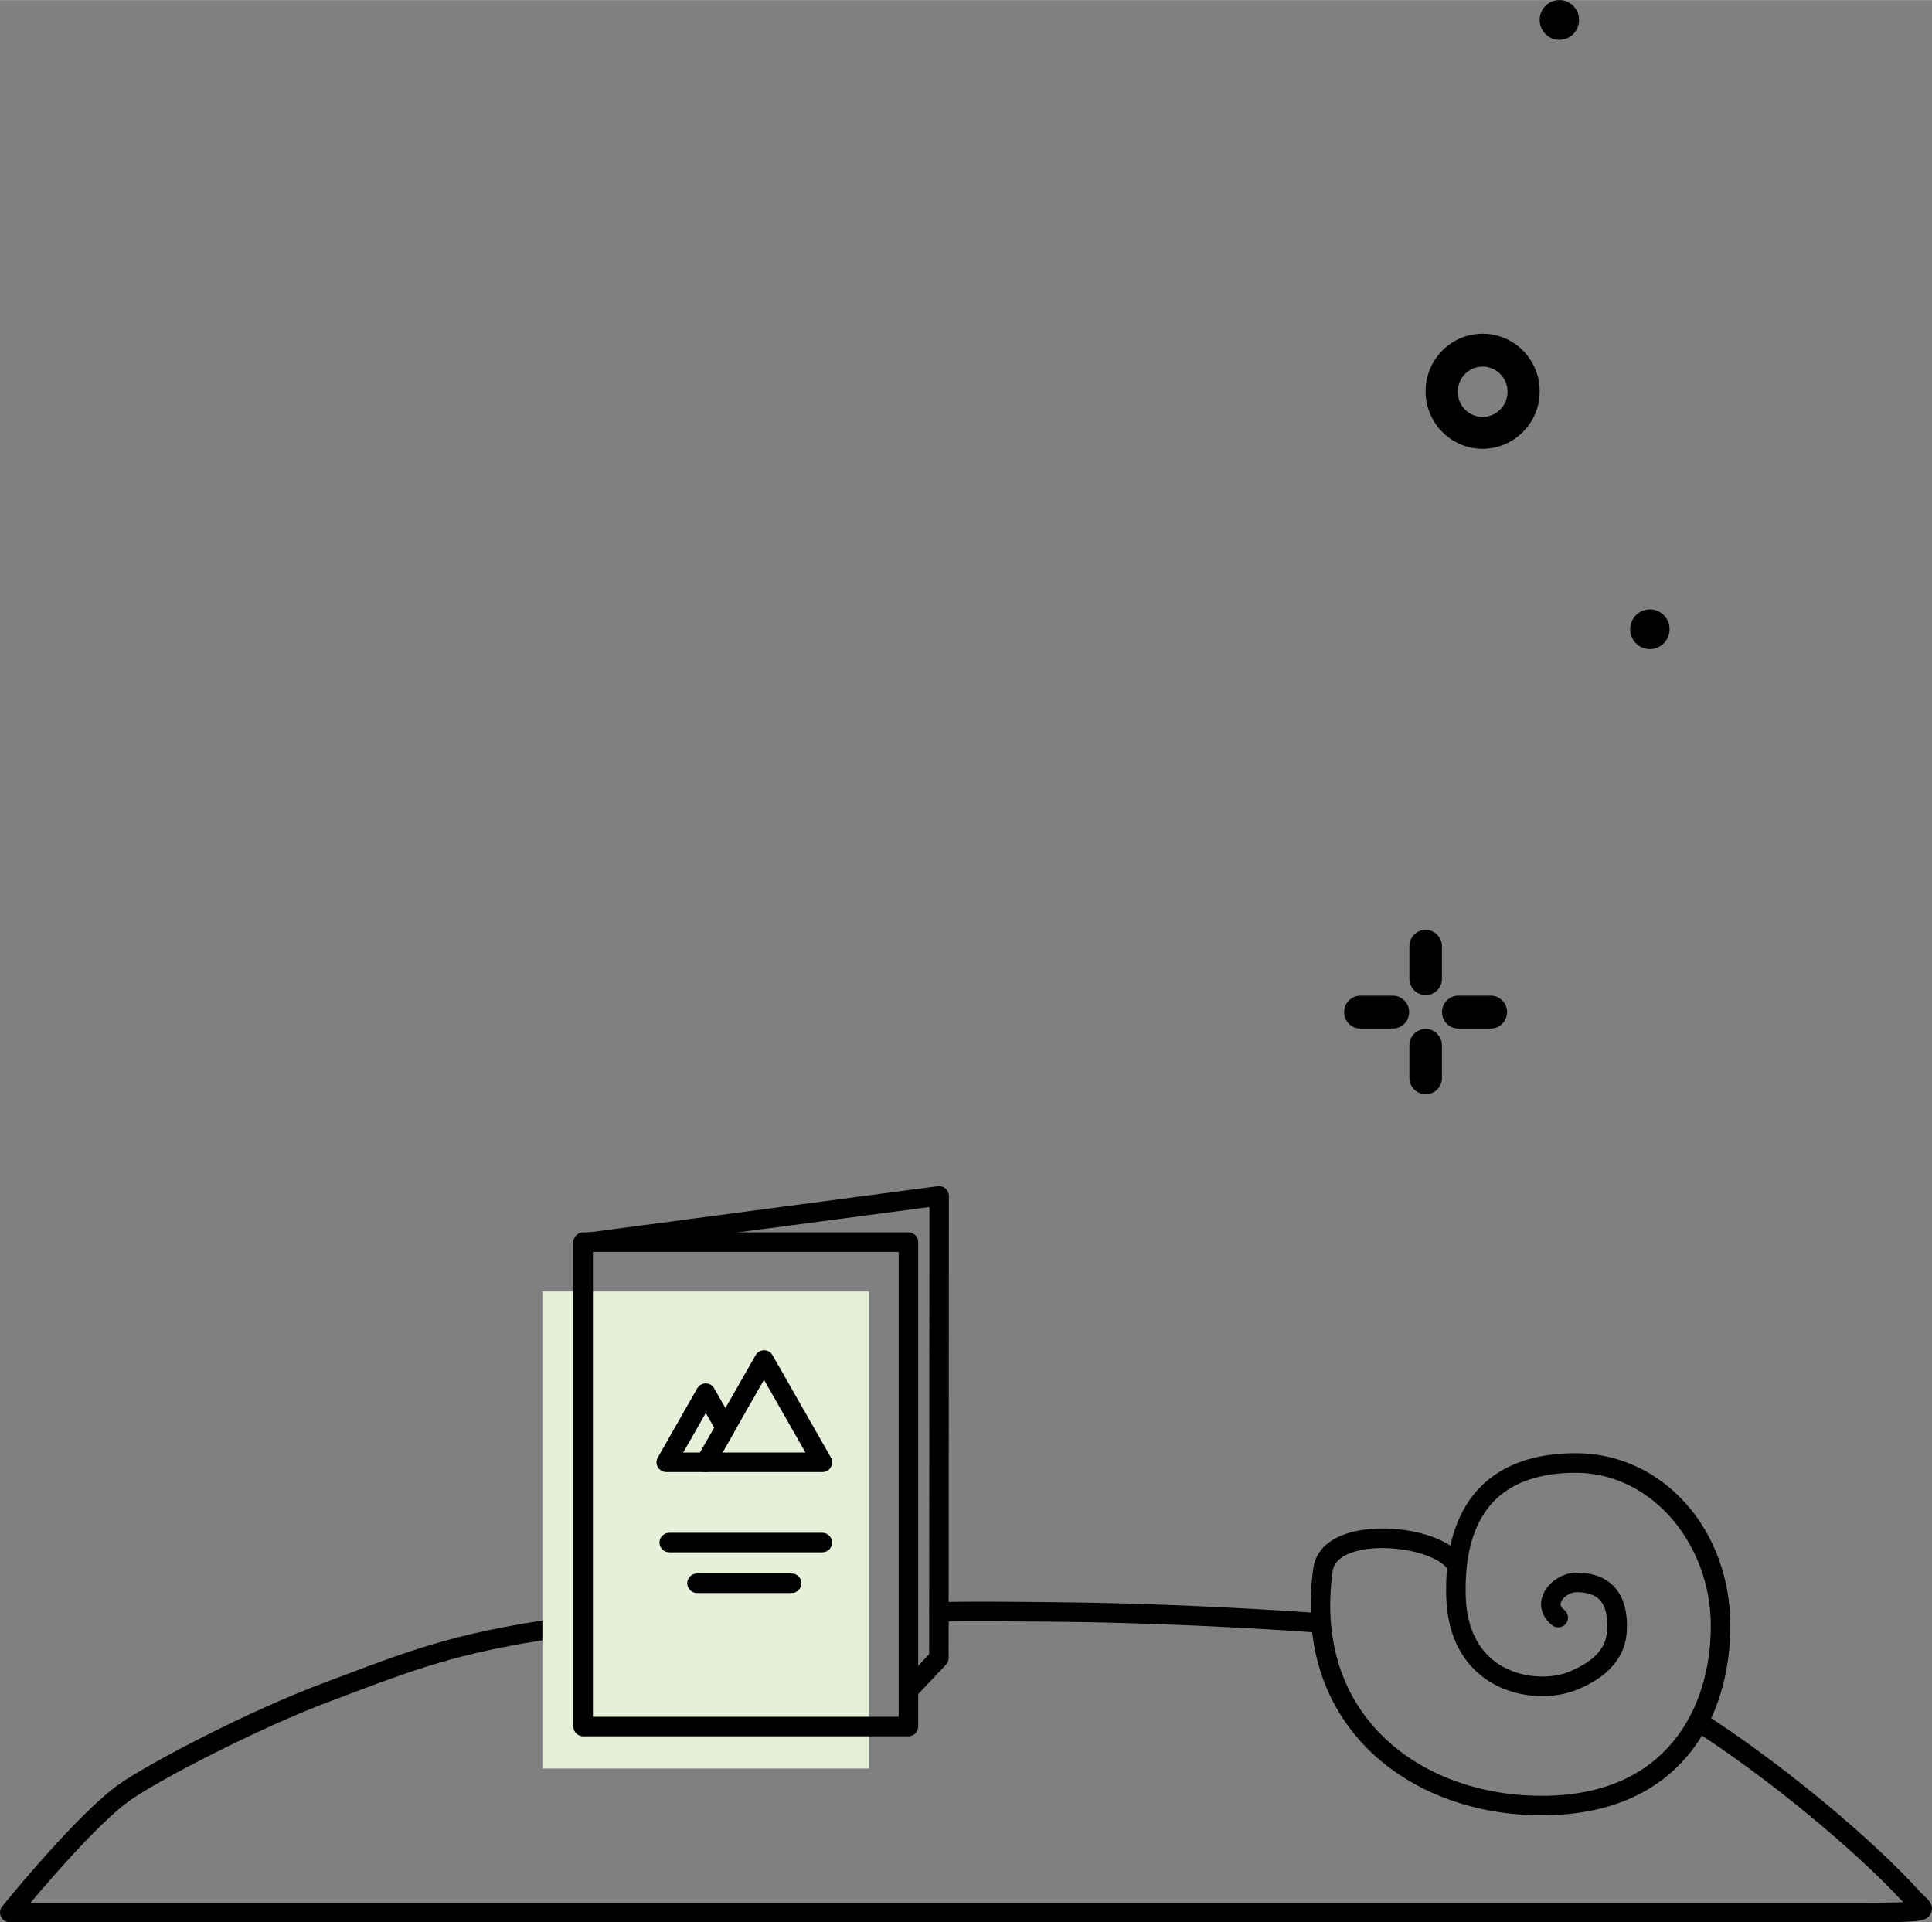 <?xml version="1.0" encoding="UTF-8"?><svg id="a" xmlns="http://www.w3.org/2000/svg" width="83.75mm" height="83.33mm" viewBox="0 0 237.41 236.2"><rect x="0" y="0" width="237.41" height="236.2" fill="#808080" stroke="none"/><g><path d="M175.19,122.27c-1.11,0-2-.91-2-2.02h0v-3.98c0-1.12,.9-2.02,2-2.02s2,.91,2,2.02h0v4.05c-.03,1.09-.92,1.96-2,1.96Z"/><path d="M175.19,134.45c-1.11,0-2-.91-2-2.02h0v-3.98c0-1.12,.9-2.02,2-2.02s2,.91,2,2.02h0v4.03c-.02,1.1-.92,1.98-2,1.98Z"/><path d="M171.16,126.38h-3.99c-1.11,0-2-.91-2-2.02,0-1.12,.9-2.02,2-2.02h3.99c1.11,0,2,.91,2,2.02,0,1.12-.9,2.02-2,2.02Z"/><path d="M183.19,126.38h-3.99c-1.11,0-2-.91-2-2.02,0-1.12,.9-2.02,2-2.02h3.99c1.11,0,2,.91,2,2.02,0,1.12-.9,2.02-2,2.02Z"/></g><path d="M182.19,55.14c-3.87,0-7.01-3.17-7.01-7.07s3.14-7.07,7.01-7.07,7.01,3.17,7.01,7.07c0,3.9-3.14,7.06-7.01,7.07Zm0-10.1c-1.69,0-3.06,1.38-3.06,3.09s1.37,3.09,3.06,3.09,3.06-1.38,3.06-3.09-1.37-3.09-3.06-3.09Z"/><path d="M194.04,2.44c0,1.35-1.08,2.44-2.42,2.44s-2.42-1.09-2.42-2.44S190.28,0,191.62,0c1.33,0,2.41,1.07,2.42,2.41,0,.01,0,.02,0,.03Z"/><path d="M205.16,77.31c0,1.35-1.08,2.44-2.42,2.44s-2.42-1.09-2.42-2.44,1.08-2.44,2.42-2.44c1.33,0,2.41,1.07,2.42,2.41,0,.01,0,.02,0,.03Z"/><path d="M227.28,236.2H1.2c-.46,0-.88-.27-1.08-.68-.2-.42-.14-.91,.15-1.27,.38-.47,9.28-11.45,14.42-15.05,3.74-2.62,15.92-8.99,25.08-12.41l2.52-.95c8.9-3.35,14.78-5.57,29.22-7.4,.66-.08,1.26,.38,1.34,1.04,.08,.66-.38,1.26-1.04,1.34-14.16,1.8-19.93,3.97-28.68,7.26l-2.52,.95c-8.85,3.31-20.99,9.64-24.55,12.13-3.61,2.53-9.48,9.28-12.31,12.64H227.28c2.26,0,4.89,0,6.59-.06-5.96-6.5-16.94-15.52-25.81-21.18-.56-.36-.72-1.1-.37-1.66,.36-.56,1.1-.72,1.66-.37,9.21,5.88,20.68,15.34,26.67,22.01,.16,.18,.34,.34,.49,.48,.43,.4,1.16,1.06,.8,1.98-.46,1.18-1.14,1.21-10.03,1.21Z"/><path d="M162.25,200.62s-.06,0-.09,0c-8.27-.61-21.53-1.27-32.48-1.35l-2.01-.02c-3.67-.03-8.69-.07-12.24,0,0,0-.02,0-.03,0-.65,0-1.18-.52-1.2-1.17-.02-.66,.51-1.21,1.17-1.23,3.58-.08,8.63-.04,12.31,0l2.01,.02c11.01,.08,24.33,.74,32.64,1.36,.66,.05,1.16,.62,1.11,1.29-.05,.63-.57,1.11-1.2,1.11Z"/><path d="M189.49,223.06c-9.16,0-17.39-3.43-22.58-9.41-4.78-5.51-6.69-12.76-5.52-20.99,.34-2.42,2.42-4.07,5.84-4.64,3.62-.6,8.27,.11,11,1.9,.64-2.93,1.85-5.32,3.63-7.15,2.71-2.79,6.68-4.21,11.78-4.21,10.65,0,18.99,9.32,18.99,21.21,0,11.26-6.08,23.28-23.13,23.28Zm-19.59-32.85c-.78,0-1.54,.06-2.27,.18-1.34,.22-3.62,.86-3.86,2.61-1.07,7.52,.65,14.11,4.96,19.08,4.74,5.46,12.31,8.58,20.77,8.58,15.29,0,20.73-10.79,20.73-20.88s-7.29-18.81-16.59-18.81c-4.43,0-7.81,1.17-10.06,3.48-1.84,1.9-2.96,4.59-3.34,8.04,0,.04,0,.08-.01,.12-.11,1.09-.15,2.26-.12,3.51,.11,3.85,1.53,6.76,4.11,8.41,2.81,1.79,6.48,1.79,8.66,.86,3.06-1.31,4.48-2.86,4.61-5.03,.11-1.75-.2-3.01-.9-3.76-.6-.64-1.57-.96-2.88-.96-.77,0-1.68,.59-1.9,1.25-.05,.16-.17,.48,.41,.93,.52,.41,.62,1.16,.21,1.68-.41,.52-1.16,.62-1.68,.21-1.21-.94-1.66-2.29-1.2-3.6,.55-1.61,2.39-2.87,4.17-2.87,2,0,3.56,.58,4.63,1.72,1.17,1.25,1.7,3.12,1.55,5.55-.28,4.62-4.63,6.48-6.06,7.09-2.68,1.14-7.23,1.31-10.9-1.04-2.29-1.46-5.05-4.45-5.22-10.36-.04-1.22,0-2.38,.1-3.48-1.07-1.45-4.57-2.5-7.91-2.5Z"/><rect x="66.65" y="158.69" width="40.13" height="58.62" fill="#e6efd8"/><g><path d="M101.05,180.88h-14.33c-.43,0-.82-.23-1.04-.6s-.22-.83,0-1.2l7.17-12.56c.21-.37,.61-.61,1.04-.61h0c.43,0,.83,.23,1.04,.61l7.17,12.56c.21,.37,.21,.83,0,1.2-.21,.37-.61,.6-1.04,.6Zm-12.27-2.4h10.2l-5.1-8.94-5.1,8.94Z"/><path d="M86.72,180.88h-4.84c-.43,0-.82-.23-1.04-.6s-.22-.83,0-1.2l4.84-8.49c.21-.37,.61-.61,1.04-.61h0c.43,0,.83,.23,1.04,.61l2.42,4.24c.21,.37,.21,.82,0,1.19l-2.42,4.24c-.21,.37-.61,.61-1.04,.61Zm-2.77-2.4h2.08l1.74-3.04-1.04-1.82-2.78,4.86Z"/></g><path d="M111.63,213.35h-39.97c-.66,0-1.2-.54-1.2-1.2v-59.53c0-.66,.54-1.2,1.2-1.2h39.97c.66,0,1.2,.54,1.2,1.2v59.53c0,.66-.54,1.2-1.2,1.2Zm-38.77-2.4h37.57v-57.13h-37.57v57.13Z"/><path d="M111.81,208.71c-.3,0-.59-.11-.82-.33-.48-.46-.5-1.21-.05-1.7l3.24-3.43,.03-54.94-42.39,5.61c-.66,.09-1.26-.38-1.35-1.03-.09-.66,.38-1.26,1.03-1.35l43.74-5.79c.34-.05,.69,.06,.95,.29s.41,.56,.41,.9l-.03,56.79c0,.31-.12,.6-.33,.82l-3.57,3.78c-.24,.25-.55,.38-.87,.38Z"/><path d="M101.05,190.74h-18.81c-.66,0-1.2-.54-1.2-1.2s.54-1.2,1.2-1.2h18.81c.66,0,1.2,.54,1.2,1.2s-.54,1.2-1.2,1.2Z"/><path d="M97.28,195.74h-11.63c-.66,0-1.2-.54-1.2-1.2s.54-1.2,1.2-1.2h11.63c.66,0,1.2,.54,1.2,1.2s-.54,1.2-1.2,1.2Z"/></svg>